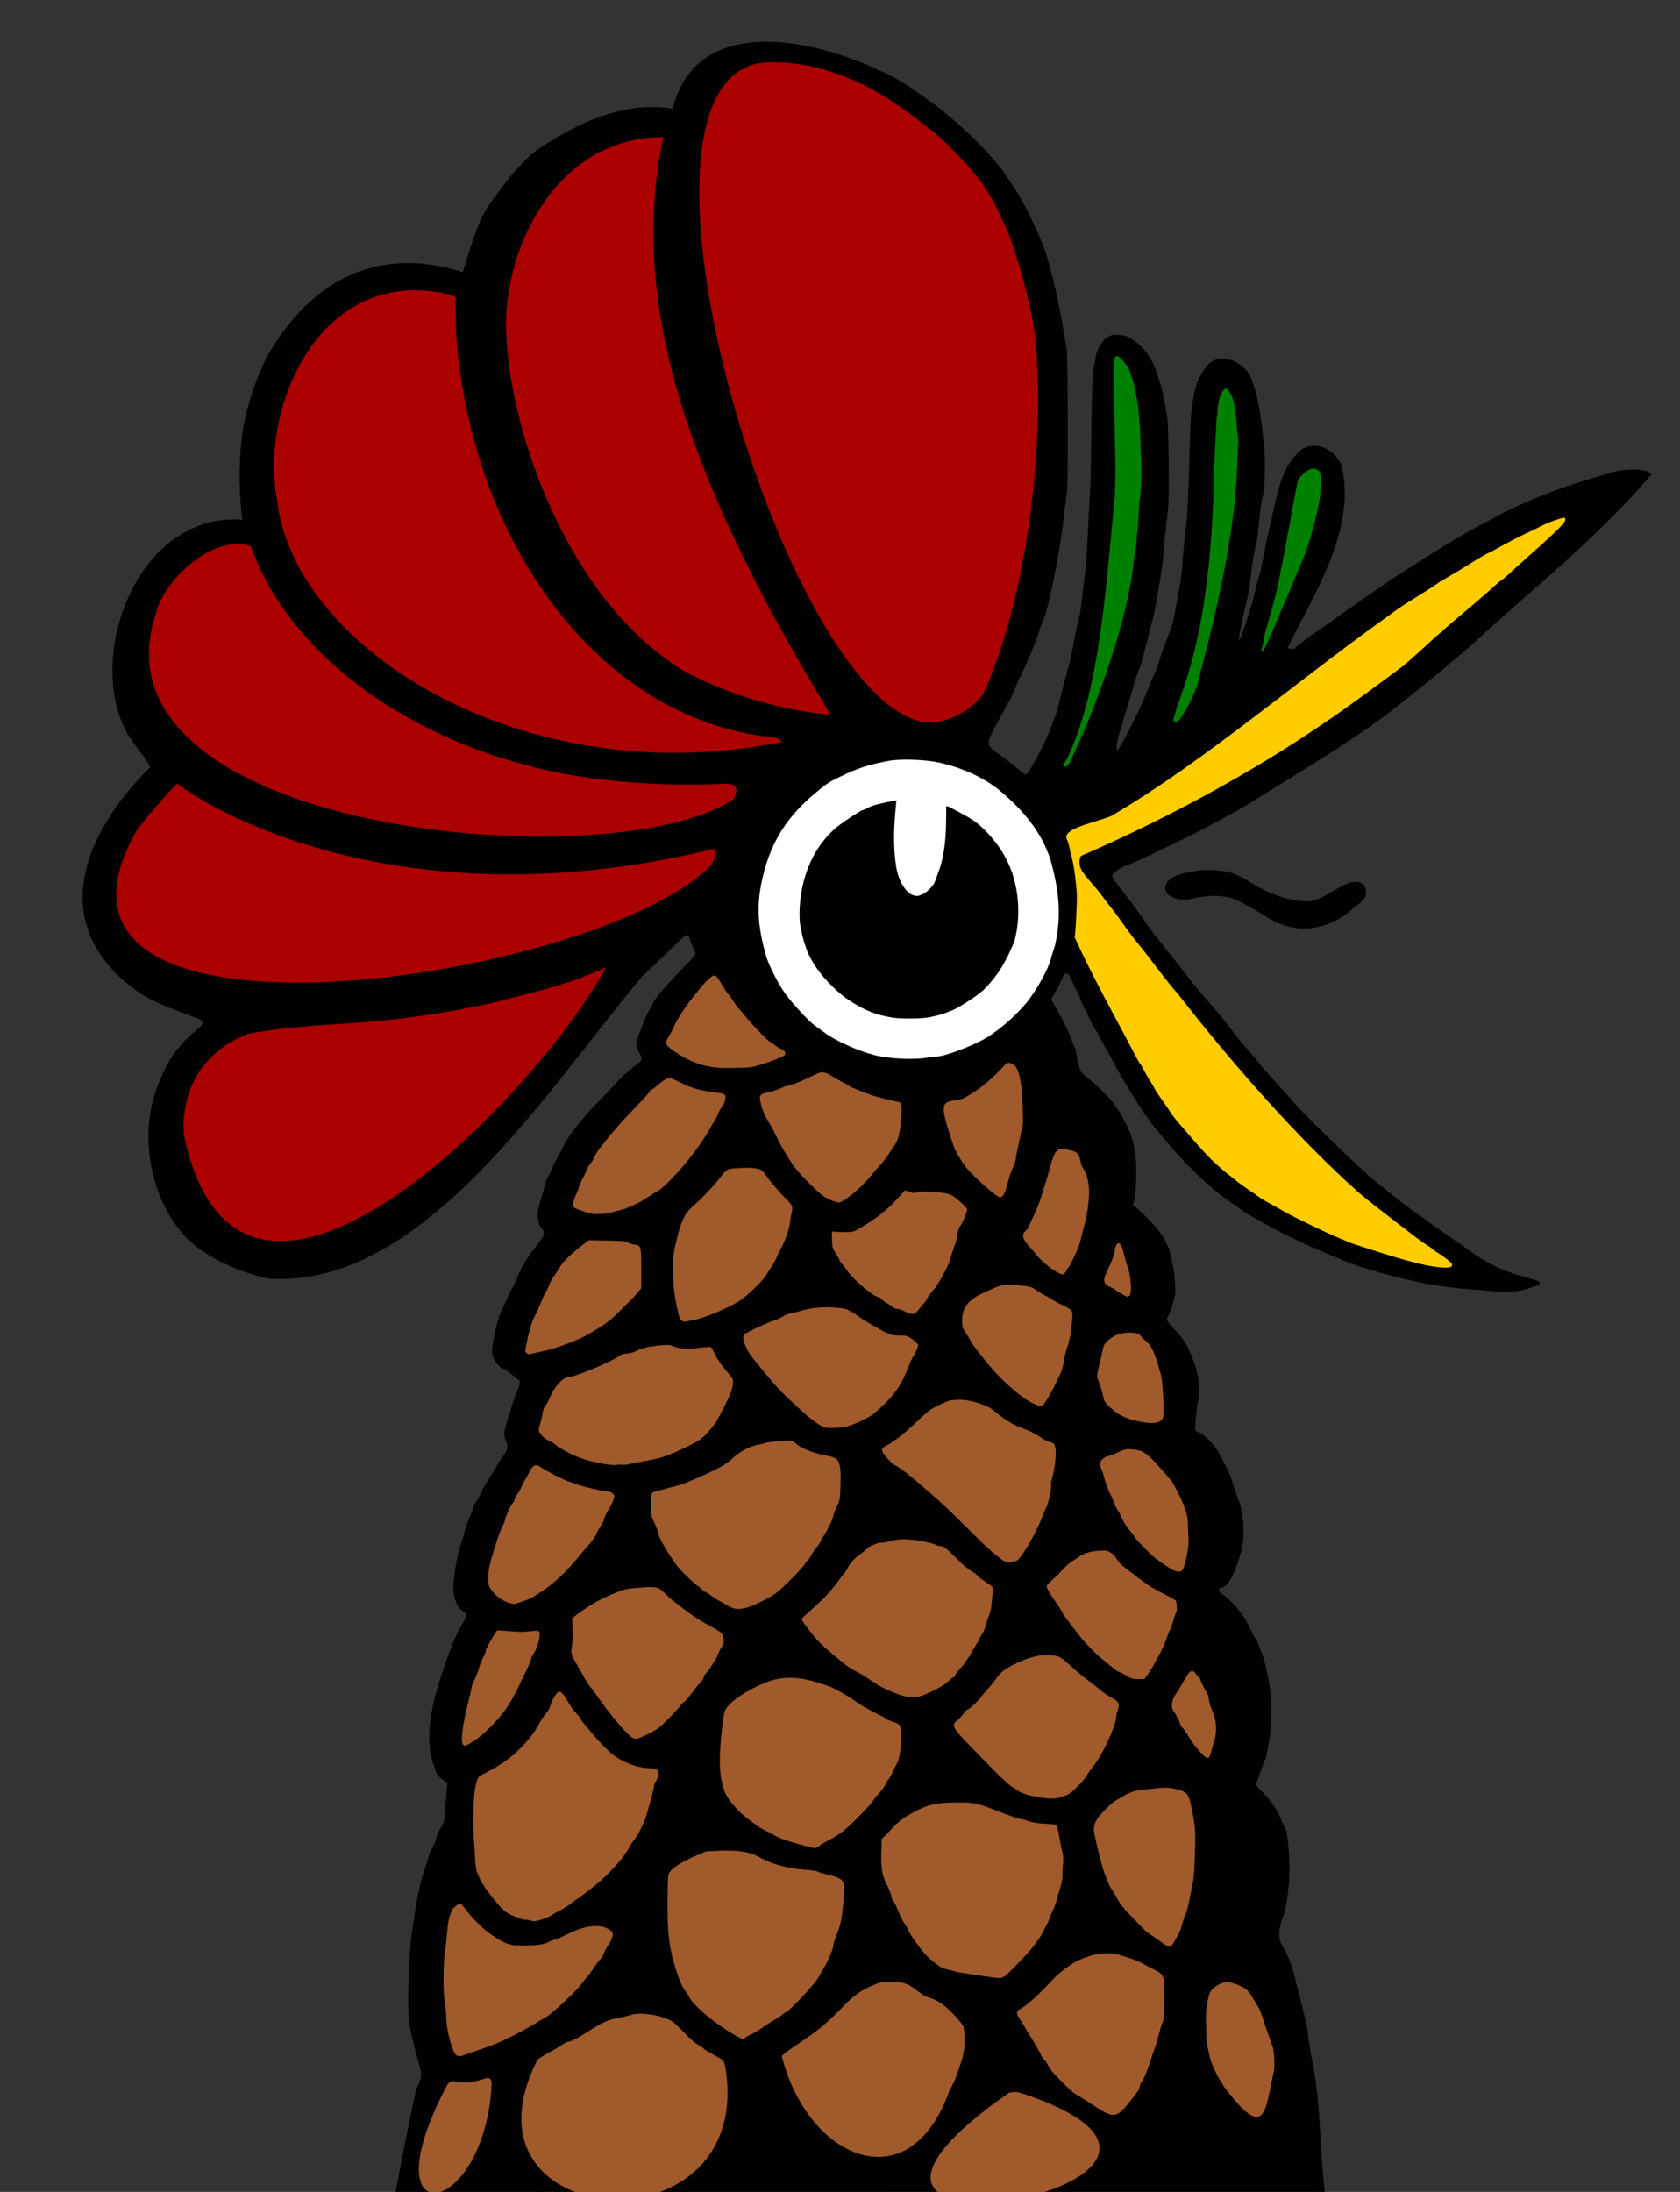 <?xml version="1.0" encoding="UTF-8" standalone="no"?> <svg xmlns:inkscape="http://www.inkscape.org/namespaces/inkscape" xmlns:sodipodi="http://sodipodi.sourceforge.net/DTD/sodipodi-0.dtd" xmlns="http://www.w3.org/2000/svg" xmlns:svg="http://www.w3.org/2000/svg" xmlns:rdf="http://www.w3.org/1999/02/22-rdf-syntax-ns#" xmlns:cc="http://creativecommons.org/ns#" xmlns:dc="http://purl.org/dc/elements/1.1/" width="115mm" height="150mm" id="svg2" version="1.1"><rect width="100%" height="100%" fill="#333333" stroke="none"/><defs id="defs4"></defs><g id="layer1"><g id="g12033" transform="translate(-150.904,-36.62)"><g transform="translate(-35.387,-95.273)" id="g12000"><g id="layer1-5" transform="translate(51.371,69.276)"><g transform="translate(155.866,74.017)" id="g2989"><path id="path2997" style="fill:#a05a2c;fill-opacity:1;fill-rule:nonzero;stroke:#000000;stroke-width:0.035px;stroke-linecap:round;stroke-linejoin:round;stroke-dasharray:1, 2;stroke-dashoffset:0;stroke-opacity:1" d="m 169.052,234.85 -9.496,4.535 -12.154,15.768 2.693,7.689 -18.035,16.689 -7.229,18.035 -0.461,10.383 -14.883,30.225 9.922,5.846 -4.039,19.418 -13.111,30.225 0.461,4.959 0.461,11.268 -9.922,29.34 4.5,7.193 v 20.764 l -7.229,10.842 -2.23,28.418 3.613,17.113 -7.689,27.531 4.725,5.065 c 7.972,0.665 11.247,-3.432 19.212,-2.684 7.189,0.621 11.125,2.202 18.263,3.242 1.431,0.249 2.163,2.167 7.859,0.743 4.703,2.205 10.238,0.745 14.486,0.233 4.921,-0.6 7.725,-3.879 12.662,-4.318 4.472,-0.452 8.951,-0.819 13.412,-1.371 5.963,-0.614 11.934,-0.85 17.928,-0.916 6.734,-0.145 13.478,-0.138 20.168,0.762 5.82,0.687 -8.502,2.704 -2.747,3.821 2.574,0.529 13.42,4.551 16.456,2.567 -0.206,-0.006 10.938,0.127 11.143,0.148 2.263,0.226 6.318,-0.9 8.86,-0.925 4.114,10e-4 4.712,-1.214 8.826,-1.212 4.841,0.002 9.682,0.006 14.523,0.018 5.879,0.016 11.759,0.035 17.637,0.105 6.965,0.094 13.93,0.222 20.889,0.545 3.073,0.17 6.137,0.44 9.203,0.684 l 0.178,-5.619 -9.035,-9.922 4.961,-25.689 c 0,0 -9.46,-31.57 -11.268,-31.57 -1.807,0 -1.418,-18.957 -1.418,-18.957 l -3.543,-25.264 -1.348,-22.996 -7.229,-17.148 4.5,-15.805 -9.92,-18.955 v -24.805 l -7.193,-12.613 -0.922,-17.611 -8.574,-10.807 -6.307,-20.303 -13.535,-23.031 -27.496,9.957 -22.572,-0.922 z"></path><path style="fill:#aa0000;fill-opacity:1;fill-rule:nonzero;stroke:#000000;stroke-width:0.035px;stroke-linecap:round;stroke-linejoin:round;stroke-dasharray:1, 2;stroke-dashoffset:0;stroke-opacity:1" d="m 227.232,178.937 14.421,-21.65 7.228,-28.878 4.075,-32.492 L 250.228,65.693 242.114,41.776 215.043,14.74 187.547,2.551 h -18.957 c 0,0 -7.689,11.268 -7.689,13.535 -1.823,9.111 -9.73,6.299 -16.228,5.386 l -20.303,5.421 -17.575,29.799 -11.728,4.5 -24.839,2.693 -18.921,20.303 -8.114,41.492 -8.575,0.461 -18.957,15.343 0.461,28.417 9,18.496 -18.035,15.803 1.346,25.264 16.264,11.728 16.228,8.114 -14.421,13.075 -3.189,25.264 8.459,16.082 13.226,8.261 28.417,-2.693 32.031,-21.65 22.996,-33.378 22.996,-24.803 22.11,-18.496 12.614,-26.185 26.185,-1.346 z" id="path2999"></path><path style="fill:#ffffff;fill-opacity:1;fill-rule:nonzero;stroke:#000000;stroke-width:0.035px;stroke-linecap:round;stroke-linejoin:round;stroke-dasharray:1, 2;stroke-dashoffset:0;stroke-opacity:1" d="m 194.315,184.783 -20.764,23.031 -1.346,25.689 13.075,20.764 21.189,10.807 21.65,-1.807 16.724,-8.539 9.461,-17.61 1.807,-13.996 -2.728,-14.421 -9.461,-16.228 -21.65,-13.11 z" id="path3001"></path><path style="fill:#ffcc00;fill-opacity:1;fill-rule:nonzero;stroke:#000000;stroke-width:0.035px;stroke-linecap:round;stroke-linejoin:round;stroke-dasharray:1, 2;stroke-dashoffset:0;stroke-opacity:1" d="m 256.996,199.665 47.374,-28.843 21.189,-19.417 33.839,-20.764 27.992,-12.154 6.768,-0.921 -18.496,19.843 -30.224,26.185 -23.917,17.15 -52.335,27.957 -6.768,4.075 35.646,47.799 35.185,34.724 28.878,23.031 -12.189,0.886 -27.071,-7.654 -27.957,-15.343 -22.11,-28.417 -18.035,-33.839 1.346,-14.421 -2.728,-14.917 z" id="path3003"></path><path style="fill:#008000;fill-opacity:1;fill-rule:nonzero;stroke:#000000;stroke-width:0.035px;stroke-linecap:round;stroke-linejoin:round;stroke-dasharray:1, 2;stroke-dashoffset:0;stroke-opacity:1" d="m 255.614,200.728 -4.783,-12.118 5.74,-14.386 4.146,-27.744 3.189,-25.512 1.594,-24.555 0.319,-17.22 3.189,-1.276 4.783,5.102 3.827,18.177 v 31.89 l -8.61,29.339 -6.378,23.315 z" id="path3005"></path><path style="fill:#008000;fill-opacity:1;fill-rule:nonzero;stroke:#000000;stroke-width:0.035px;stroke-linecap:round;stroke-linejoin:round;stroke-dasharray:1, 2;stroke-dashoffset:0;stroke-opacity:1" d="m 282.083,178.405 8.291,-4.181 7.335,-25.193 3.508,-22.642 2.87,-19.134 -3.508,-15.307 -3.189,-7.972 -7.335,6.697 -1.276,22.323 -2.232,28.382 -6.059,30.614 -1.913,5.421 z" id="path3007"></path><path style="fill:#008000;fill-opacity:1;fill-rule:nonzero;stroke:#000000;stroke-width:0.035px;stroke-linecap:round;stroke-linejoin:round;stroke-dasharray:1, 2;stroke-dashoffset:0;stroke-opacity:1" d="m 303.8,159.64 13.043,-16.987 5.102,-17.858 1.594,-12.118 -1.276,-4.783 -5.74,-0.319 -3.189,5.421 -2.87,14.031 -3.827,14.988 -1.594,10.843 z" id="path3009"></path><path id="path3011" style="fill:#010101;fill-opacity:1;fill-rule:nonzero;stroke:none" d="m 176.214,-0.592 c -10.82,0.288 -20.039,4.897 -23.154,17.322 -12.383,-2.16 -24.768,3.77 -34.785,10.447 -4.567,3.329 -9.043,9.182 -12.791,14.562 -3.118,4.723 -4.822,11.384 -6.697,17.221 -17.399,-5.527 -36.867,-2.259 -50.668,21.932 -2.22,4.314 -5.155,11.744 -6.293,19.436 -1.344,9.089 -0.651,18.485 -0.092,22.688 -28.829,-2.054 -42.139,39.936 -27.773,58.225 1.275,1.775 2.926,3.674 3.969,5.775 -10.054,9.84 -21.677,26.515 -16.016,42.271 1.592,4.834 5.636,10.464 11.162,14.598 4.938,3.899 10.268,5.435 16.439,7.902 2.693,0.921 2.695,1.275 0.037,3.543 -3.232,2.708 -6.218,6.033 -8.08,10.311 -3.366,7.051 -4.57,13.536 -3.826,20.871 0.698,7.329 3.494,15.709 9.602,22.217 5.167,5.068 13.188,8.871 21.438,10.594 39.877,2.525 71.946,-48.924 96.52,-78.236 0.921,-0.78 6.875,-6.447 9.107,-8.68 1.311,-1.276 2.232,-2.02 2.516,-1.949 0.283,0.035 0.567,0.531 0.779,1.275 0.177,0.638 0.566,1.593 0.85,2.125 0.319,0.496 0.531,1.17 0.531,1.453 0,0.283 -1.169,1.666 -2.799,3.225 -3.083,3.012 -7.938,8.539 -7.938,9.035 0,0.106 -0.424,0.886 -0.92,1.771 -0.957,1.63 -1.276,2.375 -2.906,6.592 -1.028,2.657 -0.993,3.543 0.07,5.102 0.815,1.205 0.78,1.701 -0.248,2.516 -3.012,2.339 -4.713,3.899 -6.236,5.635 -0.921,1.063 -2.622,2.833 -3.756,3.932 -2.551,2.516 -6.59,7.264 -8.008,9.496 -0.602,0.921 -1.523,2.552 -2.02,3.65 -0.531,1.063 -1.098,2.125 -1.311,2.338 -0.177,0.248 -0.603,1.134 -0.922,1.984 -0.319,0.85 -0.779,1.843 -1.027,2.162 -0.248,0.319 -0.602,1.133 -0.779,1.842 -0.177,0.673 -0.744,2.659 -1.24,4.359 -0.779,2.657 -0.886,3.331 -0.744,4.713 0.106,0.992 0.32,1.771 0.639,2.125 1.382,1.524 1.274,2.232 -0.816,4.783 -2.409,2.87 -4.605,6.626 -5.455,9.213 -0.177,0.531 -0.603,1.383 -0.922,1.879 -0.354,0.496 -0.921,1.665 -1.311,2.586 -0.354,0.921 -0.815,1.914 -1.027,2.232 -1.311,2.055 -3.19,9.779 -2.906,12.082 0.213,1.665 1.453,3.472 2.729,4.004 0.531,0.213 1.381,0.78 1.912,1.205 0.567,0.461 1.348,1.134 1.809,1.453 0.957,0.744 0.956,0.709 -0.391,4.252 -1.063,2.693 -2.764,8.255 -2.977,9.637 -0.071,0.531 0.107,1.347 0.461,2.162 0.638,1.524 0.533,2.197 -0.637,3.756 -0.425,0.602 -1.099,1.594 -1.488,2.268 -0.886,1.594 -2.232,3.792 -3.26,5.387 -0.461,0.709 -0.923,1.593 -1.029,1.947 -0.106,0.354 -0.566,1.24 -1.062,1.984 -0.461,0.709 -0.921,1.667 -1.027,2.092 -0.106,0.425 -0.567,1.666 -1.027,2.729 -0.496,1.098 -0.956,2.408 -1.063,2.904 -0.106,0.496 -0.604,2.162 -1.064,3.65 -1.028,3.224 -1.983,8.645 -1.947,11.338 0,2.587 0.991,5.032 2.408,5.953 0.531,0.354 0.992,0.814 0.992,1.062 -0.035,0.213 -0.424,1.134 -0.92,1.984 -2.02,3.543 -2.906,5.634 -5.387,12.969 -3.437,10.205 -4.216,17.716 -2.338,23.35 0.957,3.012 1.239,3.474 2.656,4.359 l 1.064,0.674 -0.178,1.629 c -0.106,0.886 -0.284,3.118 -0.391,4.996 -0.177,3.402 -0.282,3.791 -1.451,5.527 -0.354,0.496 -0.745,1.559 -0.922,2.303 -0.177,0.744 -0.568,1.808 -0.922,2.34 -0.354,0.531 -0.922,1.878 -1.205,3.012 -0.319,1.134 -0.673,2.232 -0.779,2.48 -0.531,0.957 -2.091,7.653 -2.48,10.594 -0.213,1.701 -0.602,4.075 -0.779,5.244 -0.815,4.394 -1.31,18.39 -0.885,23.174 0.213,2.268 1.063,5.988 2.729,11.834 0.673,2.409 0.637,3.189 -0.426,5.244 -0.248,0.496 -0.532,1.382 -0.639,1.949 -1.992,9.243 -3.757,18.272 -5.41,27.193 9.955,1.038 20.251,1.176 30.247,1.719 8.375,0.402 15.911,0.28 25.123,0.314 10.373,-0.529 20.417,-0.278 30.798,-0.61 11.027,-0.217 22.055,-0.495 33.084,-0.248 12.525,0.162 25.05,0.402 37.57,0.789 16.316,0.464 32.637,0.687 48.945,1.385 13.253,0.612 22.472,-0.934 35.703,0.05 -2.443,-14.233 -1.18,-26.409 -4.504,-41.47 -0.248,-1.807 -0.532,-4.003 -0.639,-4.854 -0.106,-0.85 -0.46,-2.623 -0.779,-3.934 -0.319,-1.311 -0.674,-2.905 -0.852,-3.543 -0.142,-0.638 -0.424,-1.7 -0.637,-2.373 -0.213,-0.638 -0.638,-2.447 -0.992,-4.041 -0.673,-3.012 -2.019,-6.519 -3.33,-8.539 -1.098,-1.736 -1.099,-4.003 0.035,-7.086 1.098,-2.941 1.771,-7.902 1.807,-12.969 0,-4.004 -0.566,-9.673 -1.062,-10.24 -0.142,-0.177 -0.639,-1.239 -1.1,-2.373 -1.098,-2.657 -2.763,-5.068 -4.854,-7.088 -1.24,-1.169 -1.665,-1.771 -1.559,-2.09 0.425,-1.417 2.126,-6.023 2.303,-6.271 0.106,-0.142 0.319,-0.993 0.496,-1.914 0.142,-0.886 0.425,-2.374 0.566,-3.26 0.461,-2.516 0.709,-8.468 0.461,-10.842 -0.354,-3.472 -1.489,-9.177 -2.162,-10.807 -0.319,-0.815 -0.814,-2.127 -1.062,-2.871 -0.248,-0.744 -0.567,-1.453 -0.709,-1.523 -0.177,-0.106 -0.672,-1.027 -1.168,-2.055 -0.496,-1.028 -1.241,-2.445 -1.666,-3.189 -1.134,-1.913 -4.147,-5.28 -5.6,-6.166 -1.346,-0.815 -1.559,-1.523 -0.566,-1.807 1.063,-0.283 1.736,-0.992 2.729,-2.764 0.567,-1.028 1.205,-2.515 1.418,-3.295 0.213,-0.78 0.602,-1.948 0.814,-2.551 1.24,-3.402 1.099,-10.029 -0.354,-13.855 -0.425,-1.134 -1.171,-3.225 -1.596,-4.678 -0.815,-2.48 -1.239,-3.437 -3.648,-7.795 -1.205,-2.197 -3.224,-4.286 -4.996,-5.172 l -1.1,-0.568 0.107,-2.303 c 0.071,-1.24 0.318,-3.402 0.566,-4.748 0.673,-3.579 0.425,-6.519 -0.744,-10.027 -1.594,-4.606 -2.623,-6.377 -5.67,-9.566 -1.665,-1.736 -1.841,-2.233 -1.133,-3.189 0.248,-0.354 0.743,-1.772 1.168,-3.154 0.709,-2.445 0.709,-2.62 0.461,-5.703 -0.106,-1.772 -0.354,-3.544 -0.496,-3.898 -0.142,-0.39 -0.39,-1.558 -0.531,-2.586 -0.177,-1.028 -0.496,-2.161 -0.779,-2.516 -0.248,-0.39 -0.53,-0.923 -0.637,-1.277 -0.461,-1.453 -3.97,-5.598 -7.088,-8.291 l -1.311,-1.168 0.354,-1.24 c 0.496,-1.843 0.675,-8.47 0.32,-11.553 -0.319,-2.728 -1.205,-5.739 -2.232,-7.688 -0.354,-0.638 -0.886,-1.665 -1.205,-2.303 -0.283,-0.602 -0.816,-1.419 -1.135,-1.809 -0.354,-0.425 -0.815,-1.098 -1.027,-1.523 -0.496,-0.957 -4.995,-5.351 -7.086,-6.945 -0.957,-0.709 -1.56,-1.381 -1.666,-1.807 -0.071,-0.39 -0.247,-0.921 -0.389,-1.24 -0.106,-0.283 -0.354,-1.382 -0.496,-2.48 -0.142,-1.063 -0.426,-2.197 -0.639,-2.516 -0.213,-0.319 -0.601,-1.275 -0.885,-2.09 -0.567,-1.594 -2.729,-6.023 -3.863,-7.83 -1.169,-1.878 -1.276,-2.198 -0.922,-2.588 0.142,-0.213 0.568,-0.886 0.887,-1.523 0.319,-0.638 0.745,-1.383 0.887,-1.666 0.177,-0.283 0.566,-1.098 0.85,-1.807 0.425,-1.028 0.637,-1.239 1.133,-1.168 0.425,0.071 0.745,0.53 1.383,1.912 0.425,1.028 0.957,2.161 1.205,2.516 0.248,0.354 0.637,1.277 0.885,2.092 0.283,0.78 0.745,1.877 1.1,2.408 0.354,0.567 0.849,1.596 1.133,2.34 0.319,0.744 0.779,1.665 1.027,2.055 0.248,0.354 0.993,1.594 1.596,2.764 0.602,1.134 1.664,3.082 2.373,4.322 0.709,1.24 1.701,3.047 2.197,4.074 0.531,0.992 1.346,2.445 1.807,3.189 0.461,0.744 1.171,1.914 1.596,2.623 2.197,3.65 5.527,8.538 6.59,9.672 0.283,0.319 1.239,1.417 2.09,2.48 3.189,3.862 5.351,6.202 8.115,8.895 2.509,2.41 5.49,5.106 8.574,7.299 0.496,0.319 1.488,1.027 2.232,1.559 0.744,0.531 1.772,1.205 2.232,1.523 0.461,0.283 1.028,0.64 1.24,0.781 0.248,0.142 0.992,0.602 1.736,0.992 0.709,0.425 2.127,1.205 3.154,1.771 1.843,1.063 5.917,3.083 9.035,4.5 0.921,0.425 1.912,0.85 2.16,0.992 0.213,0.142 1.418,0.637 2.623,1.133 1.169,0.496 3.437,1.452 4.996,2.09 1.524,0.673 3.968,1.559 5.35,1.984 4.429,1.346 9.248,2.695 11.055,3.049 0.957,0.213 2.8,0.601 4.111,0.92 3.118,0.709 8.929,1.454 14.279,1.844 4.542,0.275 9.217,1.21 13.783,-0.426 2.693,-0.815 2.976,-0.991 2.586,-1.594 -0.283,-0.461 -2.976,-1.01 -4.039,-1.383 -4.21,-1.109 -8.997,-3.032 -12.861,-5.953 -0.638,-0.425 -2.056,-1.416 -3.119,-2.16 -1.098,-0.744 -3.116,-2.127 -4.463,-3.084 -1.382,-0.921 -3.048,-2.09 -3.686,-2.586 -0.638,-0.531 -1.666,-1.241 -2.232,-1.631 -2.268,-1.559 -5.811,-4.251 -8.469,-6.412 -1.559,-1.276 -3.083,-2.515 -3.473,-2.799 -3.543,-2.799 -17.645,-16.407 -20.834,-20.092 -0.85,-0.992 -3.155,-3.542 -5.068,-5.633 -1.949,-2.091 -3.684,-4.111 -3.932,-4.465 -0.425,-0.673 -1.454,-1.913 -4.076,-4.818 -0.85,-0.957 -1.912,-2.233 -2.373,-2.871 -1.701,-2.445 -5.457,-6.981 -8.15,-9.957 -3.342,-3.756 -6.366,-8.154 -9.814,-12.225 -0.354,-0.531 -1.169,-1.593 -1.842,-2.408 -0.709,-0.78 -1.879,-2.339 -2.658,-3.473 -3.756,-5.386 -4.464,-6.308 -8.291,-11.162 -0.638,-0.78 -1.135,-1.665 -1.135,-2.02 0.681,-1.125 2.265,-1.982 3.615,-2.586 1.028,-0.283 3.79,-1.488 8.857,-3.969 2.445,-1.205 5.457,-2.658 6.662,-3.225 4.713,-2.268 14.882,-7.796 16.938,-9.213 9.408,-5.909 20.74,-12.606 30.648,-19.523 7.793,-5.571 17.465,-13.515 26.398,-21.189 14.89,-13.942 30.819,-25.953 46.381,-43.938 0,-0.177 -0.425,-0.531 -0.992,-0.814 -1.382,-0.709 -5.703,-0.709 -8.432,0 -10.468,2.874 -22.427,6.834 -32.848,12.828 -8.611,4.316 -15.742,9.253 -24.447,14.703 -5.15,3.541 -11.656,7.902 -17.576,12.332 -1.524,0.815 -7.582,5.279 -7.865,5.775 -0.248,0.354 -1.906,0.247 -1.906,-0.143 6.443,-13.142 18.188,-30.961 13.811,-47.445 -1.874,-3.497 -5.477,-5.863 -9.602,-4.18 -5.81,4.057 -6.734,11.324 -8.326,18.035 -0.177,0.85 -0.638,2.799 -0.992,4.322 -0.821,3.254 -1.246,6.981 -2.162,10.453 -0.283,0.638 -0.991,3.189 -1.594,6.059 -0.177,0.815 -3.201,10.791 -3.662,10.791 -0.567,0 1.96,-10.224 2.35,-12.031 0.213,-0.957 0.497,-3.046 0.674,-4.641 0.283,-2.87 0.744,-5.635 1.453,-8.646 0.177,-0.886 0.425,-2.516 0.496,-3.686 0.248,-3.083 0.672,-6.342 1.098,-8.113 0.638,-2.728 0.744,-9.213 0.283,-13.643 -1.028,-9.213 -1.451,-11.586 -2.727,-15.342 -0.78,-2.268 -1.135,-2.977 -2.092,-3.969 -2.906,-3.012 -7.334,-3.579 -9.566,-1.205 -2.281,2.589 -3.331,5.278 -3.898,8.965 -0.531,2.728 -0.743,5.812 -0.92,12.863 -0.248,11.161 -0.567,17.928 -0.992,20.691 -0.213,1.453 -0.532,4.537 -0.709,6.84 -0.283,4.358 -0.497,6.236 -1.135,9.566 -0.213,1.063 -0.638,3.365 -0.957,5.102 -0.283,1.736 -0.744,3.686 -1.027,4.324 -1.24,3.012 -2.728,7.087 -3.082,8.504 -0.213,0.85 -0.673,2.125 -1.027,2.869 -0.39,0.709 -1.063,2.303 -1.523,3.543 -2.026,5.061 -5.247,11.841 -8.186,16.689 -0.903,-1.807 1.161,-6.139 1.771,-8.965 0.806,-2.237 1.25,-4.179 1.914,-6.307 0.071,-0.142 0.355,-1.169 0.674,-2.303 0.319,-1.134 0.814,-2.694 1.168,-3.402 0.319,-0.744 0.851,-2.375 1.17,-3.686 0.319,-1.276 0.992,-3.932 1.488,-5.881 0.496,-1.949 1.026,-3.969 1.168,-4.465 0.213,-0.85 1.063,-5.634 1.949,-11.02 0.213,-1.205 0.497,-4.005 0.674,-6.166 0.142,-2.161 0.531,-5.776 0.814,-8.008 0.461,-3.685 0.532,-5.173 0.426,-14.562 -0.106,-8.468 -0.212,-10.913 -0.566,-12.826 -0.248,-1.276 -0.604,-3.19 -0.816,-4.182 -0.177,-1.028 -0.566,-2.552 -0.85,-3.402 -0.319,-0.886 -0.744,-2.232 -0.992,-3.012 -0.709,-2.339 -2.551,-5.244 -4.252,-6.732 -2.409,-2.091 -3.861,-2.727 -6.342,-2.727 -3.039,0.114 -5.032,3.841 -5.244,7.016 -0.602,2.055 -0.815,6.518 -0.957,19.203 -0.071,7.405 -0.249,14.564 -0.391,15.84 -0.106,1.311 -0.354,5.457 -0.496,9.213 -0.177,3.756 -0.459,8.219 -0.672,9.955 -0.213,1.736 -0.603,5.139 -0.887,7.549 -0.283,2.409 -0.744,5.138 -1.062,6.023 -0.283,0.921 -0.779,3.189 -1.062,5.031 -0.319,1.878 -0.887,4.606 -1.312,6.059 -0.815,2.764 -1.771,6.449 -2.586,9.957 -0.248,1.169 -0.674,2.481 -0.887,2.906 -0.213,0.425 -0.602,1.416 -0.85,2.195 -1.169,3.72 -5.988,12.863 -6.768,12.863 -0.142,0 -1.099,-0.708 -2.127,-1.559 -2.693,-2.268 -3.259,-2.693 -5.102,-3.934 -2.976,-2.02 -3.011,-2.658 -0.637,-6.945 0.815,-1.524 1.806,-3.331 2.16,-4.004 0.354,-0.709 1.028,-1.914 1.488,-2.693 0.461,-0.815 1.134,-2.233 1.488,-3.189 0.354,-0.957 0.78,-1.947 0.922,-2.23 2.02,-3.933 4.995,-11.056 5.42,-12.934 0.106,-0.496 0.497,-1.524 0.852,-2.232 1.382,-2.657 4.713,-19.524 5.457,-27.426 0.071,-0.921 0.354,-2.87 0.566,-4.322 0.354,-2.197 0.424,-5.386 0.389,-19.949 0,-11.303 -0.106,-17.929 -0.318,-18.992 -1.351,-7.91 -2.801,-16.488 -5.35,-24.52 -1.311,-4.004 -5.386,-12.615 -7.441,-15.697 -1.157,-1.984 -2.84,-4.147 -4.217,-6.271 -0.425,-0.461 -1.275,-1.416 -1.842,-2.16 -3.083,-3.685 -6.484,-7.017 -12.473,-12.049 -3.047,-2.587 -10.842,-8.007 -12.756,-8.893 -0.975,-0.485 -2.097,-1.249 -3.26,-1.666 -0.709,-0.283 -2.409,-1.063 -3.791,-1.701 -7.119,-3.064 -15.24,-5.459 -22.91,-6.059 -1.598,-0.125 -3.177,-0.172 -4.723,-0.131 z m 5.459,5.35 c 6.789,0.38 13.837,2.515 20.225,5.518 5.588,2.655 11.073,6.482 16.121,10.453 0.78,0.638 1.737,1.381 2.092,1.629 2.516,1.772 10.417,9.921 12.33,12.756 0.929,1.036 1.639,2.343 2.445,3.58 1.864,2.854 3.424,6.795 5.031,10.098 2.797,7.462 5.541,17.286 6.945,26.539 2.608,27.5 -1.675,65.988 -13.111,92.127 -1.763,3.592 -8.405,7.854 -13.605,8.043 -35.971,0.231 -85.421,-161.687 -45.143,-170.504 2.172,-0.297 4.407,-0.365 6.67,-0.238 z M 150.648,24.08 c -8.829,41.897 5.079,86.684 43.312,149.365 -12.27,-0.966 -26.253,-5.074 -37.807,-11.197 C 123.273,142.382 108.701,92.685 110.056,69.377 111.493,48.072 125.363,24.05 150.648,24.08 Z M 84.499,63.738 c 3.648,-0.209 7.563,0.181 11.736,1.281 l 0.709,0.602 0.07,8.504 C 100.214,126.431 132.731,175.033 179.786,179.397 c 1.028,0.425 1.488,0.816 1.488,1.135 C 114.608,193.925 55.208,156.485 50.74,118.028 46.552,96.028 58.963,65.204 84.499,63.738 Z m 183.672,16.996 c 0.385,0.115 0.907,0.566 1.58,1.363 0.586,0.681 1.313,1.513 1.596,2.588 1.757,4.436 2.285,9.72 2.656,14.668 0.112,5.705 0.792,12.788 -0.141,19.027 -0.312,2.645 -0.213,5.828 -0.674,8.682 -0.071,1.665 -0.247,3.507 -0.389,4.074 -0.177,0.567 -0.462,2.587 -0.639,4.465 -1.797,14.328 -9.303,35.729 -16.441,50.457 -0.283,0.496 -0.673,0.814 -0.992,0.814 -0.709,0 -0.673,-0.389 0.248,-1.807 8.662,-17.28 10.39,-46.476 12.473,-67.818 0.106,-2.02 0.178,-4.04 0.178,-4.465 -0.035,-0.425 -0.035,-1.381 0,-2.09 0.035,-1.63 0.035,-1.666 -0.213,-11.941 -0.248,-10.736 -0.248,-16.442 0,-17.363 0.124,-0.549 0.372,-0.769 0.758,-0.654 z m 28.297,8.379 c 2.747,2.605 2.255,9.528 2.977,13.252 -0.106,1.24 -0.212,4.359 -0.283,6.875 -0.735,18.648 -5.683,38.796 -10.383,56.656 -1.24,3.331 -2.94,6.698 -4.357,8.576 -0.709,0.957 -1.523,1.133 -1.771,0.389 -0.071,-0.248 0.956,-3.578 2.373,-7.547 6.207,-17.782 7.604,-37.296 8.186,-56.09 v -2.092 c 0.035,-0.461 0.141,-3.295 0.283,-6.307 0.142,-3.047 0.32,-5.916 0.391,-6.412 0.106,-0.531 0.212,-1.701 0.283,-2.693 0.177,-2.48 1.417,-4.926 2.303,-4.607 z m 21.857,20.752 c 0.509,-0.146 0.961,-0.076 1.457,0.189 1.028,0.531 1.205,1.453 0.957,4.926 -0.142,2.587 -0.495,4.464 -1.664,9.07 -1.311,5.173 -1.773,6.484 -4.324,12.508 -3.791,8.929 -8.118,19.48 -8.969,20.508 -0.886,1.028 0.443,-3.219 0.443,-4.141 0,-0.39 1.829,-6.34 2.254,-8.076 0.461,-1.772 0.921,-3.685 1.062,-4.252 0.106,-0.602 0.461,-2.231 0.744,-3.684 0.319,-1.453 1.383,-7.158 2.41,-12.721 0.992,-5.563 1.948,-10.525 2.09,-11.057 0.177,-0.709 0.673,-1.31 1.736,-2.16 0.726,-0.602 1.293,-0.965 1.803,-1.111 z m 65.486,12.662 c 0.921,0.567 -0.533,2.161 -9.107,9.779 -2.303,2.055 -4.747,4.253 -5.385,4.855 -0.638,0.602 -1.383,1.239 -1.666,1.381 -0.248,0.142 -1.204,0.921 -2.09,1.736 -0.886,0.85 -3.225,2.87 -5.174,4.535 -3.228,2.723 -6.853,5.788 -10.205,8.752 -1.807,1.736 -7.901,7.193 -8.326,7.441 -7.779,5.773 -14.921,11.155 -23.918,17.078 -16.902,11.275 -37.941,22.701 -59.209,31.891 -0.461,0.602 -0.566,2.125 -0.141,3.082 0.39,0.957 1.098,1.914 3.543,4.713 0.85,0.957 2.019,2.445 2.621,3.295 0.602,0.85 1.595,2.09 2.162,2.799 0.567,0.709 1.453,1.879 1.949,2.623 1.205,1.772 3.295,4.57 4.322,5.811 3.463,4.136 6.983,9.287 10.771,13.57 12.228,15.639 27.674,33.692 43.654,48.508 0.921,0.815 2.055,1.807 2.48,2.268 4.251,3.601 8.613,6.82 13.57,10.666 1.878,1.488 4.394,3.295 5.244,3.756 0.283,0.177 0.744,0.531 1.062,0.814 0.319,0.283 1.027,0.781 1.523,1.064 1.24,0.744 2.941,2.126 3.189,2.551 0.142,0.213 0.035,0.531 -0.213,0.779 -3.947,1.212 -18.33,-3.701 -24.625,-5.74 -0.425,-0.106 -1.135,-0.354 -1.561,-0.531 -0.425,-0.213 -1.559,-0.673 -2.516,-1.062 -1.701,-0.709 -4.606,-2.02 -8.008,-3.686 -2.441,-1.169 -5.166,-2.514 -7.652,-3.969 -2.031,-1.184 -4.401,-2.291 -6.344,-3.826 -0.354,-0.248 -1.31,-0.886 -2.09,-1.418 -0.815,-0.531 -2.055,-1.453 -2.764,-2.02 -0.744,-0.602 -1.736,-1.417 -2.232,-1.771 -0.78,-0.602 -2.906,-2.481 -4.217,-3.721 -1.028,-1.028 -3.011,-3.153 -4.818,-5.279 -1.134,-1.311 -2.693,-3.118 -3.508,-4.039 -0.78,-0.886 -1.807,-2.233 -2.268,-2.941 -0.425,-0.709 -1.488,-2.231 -2.303,-3.365 -0.85,-1.169 -1.667,-2.446 -1.844,-2.836 -0.177,-0.39 -0.566,-1.063 -0.885,-1.523 -0.283,-0.425 -0.887,-1.418 -1.312,-2.197 -0.921,-1.736 -1.204,-2.231 -1.559,-2.691 -0.177,-0.177 -0.815,-1.348 -1.453,-2.588 -5.287,-10.114 -10.416,-19.058 -15.412,-30.012 0.213,-0.957 0.637,-9.282 0.566,-10.877 -0.177,-3.437 -0.744,-7.618 -1.24,-9.461 -0.213,-0.78 -0.532,-2.092 -0.674,-2.871 -0.177,-0.78 -0.459,-1.735 -0.672,-2.16 -1.623,-3.212 10.255,-4.789 12.473,-6.627 23.235,-13.773 47.116,-34.378 70.936,-51.342 4.191,-3.244 8.393,-5.296 13.182,-8.717 1.738,-0.929 3.06,-1.852 4.678,-2.729 2.636,-1.546 4.893,-3.148 7.652,-4.605 0.319,-0.071 1.737,-0.816 3.154,-1.631 2.126,-1.205 6.094,-3.225 8.752,-4.43 0.319,-0.142 1.275,-0.638 2.055,-1.027 1.665,-0.886 5.564,-2.232 5.848,-2.055 z m -343.797,6.799 c 1.337,-0.049 2.668,0.111 3.967,0.521 8.211,24.188 35.213,48.113 74.773,57.562 13.951,3.332 31.811,4.733 47.709,3.893 2.592,-0.039 4.139,0.693 2.303,4.074 -31.733,20.949 -168.317,8.698 -149.385,-48.082 1.572,-7.012 11.272,-17.624 20.633,-17.969 z m 175.082,55.771 c 2.454,0.075 4.996,0.323 6.785,0.713 6.024,1.311 11.587,3.828 15.662,7.123 3.766,3.108 7.473,6.858 10.062,11.125 1.098,1.559 2.833,5.35 3.4,7.512 1.943,7.224 2.78,13.669 0.992,21.578 -0.354,1.028 -0.85,2.587 -1.062,3.473 -0.673,2.622 -3.827,8.327 -6.236,11.232 -2.693,3.295 -6.627,6.768 -10.17,9 -3.366,2.091 -11.055,5.031 -13.252,5.031 -0.496,0 -1.452,0.106 -2.16,0.248 -3.402,0.638 -10.028,0.356 -13.961,-0.672 -4.323,-1.134 -9.957,-3.685 -12.721,-5.74 -0.85,-0.638 -1.984,-1.452 -2.48,-1.807 -1.665,-1.098 -6.519,-6.45 -8.148,-8.895 -1.843,-2.764 -3.935,-7.05 -4.537,-9.105 -2.374,-8.327 -2.55,-13.927 -0.672,-21.332 2.161,-8.539 6.165,-14.811 13.287,-20.764 2.941,-2.48 3.684,-2.976 6.59,-4.357 4.535,-2.197 7.017,-3.011 12.367,-4.039 1.435,-0.301 3.8,-0.4 6.254,-0.324 z m -190.051,6.193 c 5.473,4.761 55.341,36.6 136.813,17.303 1.205,-0.425 1.771,-0.496 2.09,-0.318 0.55,1.159 -0.004,2.481 -0.744,3.861 -28.042,30.007 -184.406,53.88 -148.854,-8.605 0.957,-1.559 9.136,-11.354 10.695,-12.24 z m 185.922,4.299 -2.303,0.461 c -2.976,0.602 -4.11,0.956 -5.244,1.594 -0.496,0.283 -1.063,0.496 -1.24,0.496 -0.283,0 -3.827,2.269 -5.918,3.828 -7.516,5.718 -10.787,15.633 -10.311,24.838 0.319,2.906 1.347,6.662 2.48,8.965 1.965,3.996 5.224,7.61 8.857,10.523 2.611,1.915 5.5,3.625 8.965,4.713 0.921,0.248 2.552,0.602 3.615,0.779 2.232,0.39 8.361,0.318 10.098,-0.178 1.802,-0.412 3.244,-0.728 4.926,-1.523 0.992,-0.035 7.298,-4.04 8.893,-5.705 3.513,-3.595 5.647,-7.234 7.689,-12.295 1.775,-6.208 1.401,-14.958 -2.268,-21.613 -1.736,-3.508 -5.527,-7.867 -8.574,-9.852 -1.669,-1.088 -3.937,-2.212 -6.096,-3.365 l -0.672,-0.143 -0.035,3.615 c -0.035,5.74 -0.709,10.31 -2.162,13.924 -0.319,0.815 -0.638,1.701 -0.744,1.984 -0.319,1.028 -2.02,2.73 -3.26,3.297 -1.028,0.425 -1.382,0.496 -2.232,0.248 -1.949,-0.531 -3.898,-3.649 -4.5,-7.264 -0.709,-4.394 -0.745,-9.178 -0.143,-15.449 z m 82.143,18.09 c -1.763,-0.089 -3.552,-0.037 -4.686,0.193 -0.886,0.177 -2.126,0.427 -2.764,0.533 -7.278,1.401 -6.668,7.245 0.779,6.873 4.981,-1.311 10.365,-1.637 14.811,1.275 1.319,0.693 2.8,1.551 4.182,2.375 6.696,4.764 14.456,5.385 22.004,0.035 0.78,-0.709 2.091,-1.772 2.941,-2.41 1.843,-1.453 2.232,-2.197 2.055,-3.686 -0.142,-0.921 -0.355,-1.239 -1.205,-1.877 -3.818,-1.793 -9.23,4.678 -13.783,4.748 -5.252,-0.047 -10.243,-2.09 -14.74,-4.818 -0.78,-0.673 -3.507,-2.056 -5.066,-2.588 -1.028,-0.337 -2.765,-0.566 -4.527,-0.654 z m -157.225,25.039 c -18.131,33.638 -94.83,112.447 -109.248,43.424 -0.828,-12.987 6.041,-22.088 16.625,-26.174 13.306,-2.368 22.416,-2.154 35.566,-3.48 8.662,-0.874 21.225,-2.834 30.289,-5.162 8.756,-2.216 18.37,-4.512 26.768,-8.607 z m 27.85,2.191 c 0.602,0 0.85,0.248 2.055,2.303 0.638,1.063 1.348,2.16 1.596,2.408 0.283,0.248 0.922,1.169 1.453,1.984 0.567,0.85 1.133,1.667 1.311,1.809 0.177,0.142 1.135,1.275 2.162,2.516 1.878,2.268 5.527,6.023 5.846,6.023 0.106,0 0.708,0.388 1.311,0.92 0.602,0.496 1.382,0.994 1.736,1.064 0.78,0.213 1.276,1.027 0.887,1.523 -0.248,0.319 -2.233,1.17 -4.465,1.949 -2.622,0.921 -4.501,1.346 -5.918,1.346 -0.85,0 -2.693,0.035 -4.039,0.07 -5.528,0.177 -10.099,-1.312 -14.67,-4.678 -1.913,-1.382 -1.985,-1.771 -0.709,-3.861 0.496,-0.85 0.993,-1.771 1.1,-2.09 0.319,-1.098 3.083,-5.423 4.678,-7.336 0.461,-0.531 1.275,-1.559 1.842,-2.303 1.417,-1.807 3.33,-3.648 3.826,-3.648 z m 76.137,22.588 c 0.363,-0.062 0.753,0.106 1.355,0.479 0.957,0.602 1.382,1.63 1.949,4.713 0.213,1.311 0.531,6.554 0.566,9.955 0,0.531 -0.355,2.305 -1.205,6.025 -0.354,1.63 -0.672,3.294 -0.672,3.648 0,0.39 -0.354,1.454 -0.779,2.34 -0.425,0.921 -1.029,2.728 -1.348,4.004 -0.283,1.276 -0.779,2.622 -1.062,3.012 -0.283,0.354 -0.672,0.637 -0.85,0.637 -0.815,0 -6.272,-4.747 -8.717,-7.617 -0.744,-0.886 -1.95,-2.801 -2.906,-4.572 -0.142,-0.283 -0.674,-1.806 -1.205,-3.4 -2.551,-7.866 -2.443,-9.107 0.816,-9.461 1.949,-0.213 2.479,-0.426 5.172,-2.162 2.657,-1.736 5.067,-3.827 7.689,-6.697 0.496,-0.549 0.832,-0.84 1.195,-0.902 z m -48.654,2.516 c 0.509,-0.142 0.811,-0.089 1.289,0.053 0.567,0.142 1.418,0.568 1.914,0.922 0.496,0.354 1.558,0.956 2.338,1.346 0.815,0.39 1.631,0.85 1.879,1.062 0.425,0.354 2.976,1.417 5.988,2.48 1.205,0.425 4.358,1.205 6.768,1.701 0.921,0.177 1.027,0.815 0.85,4.039 -0.248,3.508 -0.743,5.634 -1.629,7.016 -0.39,0.531 -1.135,1.665 -1.666,2.516 -0.567,0.85 -1.488,2.056 -2.09,2.693 -0.567,0.638 -1.631,1.843 -2.375,2.729 -2.091,2.587 -4.748,4.997 -7.264,6.592 -0.39,0.283 -0.92,0.459 -1.168,0.459 -0.921,-0.035 -3.367,-1.132 -4.395,-1.947 -2.268,-1.878 -6.555,-6.344 -7.547,-7.867 -1.736,-2.728 -2.232,-3.543 -3.012,-4.996 -0.461,-0.85 -1.205,-2.339 -1.666,-3.26 -0.425,-0.921 -1.275,-2.409 -1.877,-3.365 -0.709,-1.134 -1.206,-2.376 -1.561,-3.793 -0.461,-1.949 -0.46,-2.161 -0.07,-2.586 0.248,-0.248 0.921,-0.53 1.523,-0.637 1.311,-0.213 2.906,-0.71 3.969,-1.277 0.425,-0.213 0.992,-0.424 1.205,-0.424 0.744,0 3.189,-0.958 6.059,-2.34 1.311,-0.638 2.028,-0.974 2.537,-1.115 z m -38.963,1.363 c 0.213,0 1.064,0.356 1.914,0.781 3.933,1.913 5.564,2.444 9.426,2.904 2.551,0.319 2.94,0.461 3.117,0.992 0.213,0.602 -0.247,2.09 -0.85,2.764 -0.283,0.319 -0.709,1.099 -0.957,1.736 -0.248,0.638 -0.78,1.665 -1.205,2.303 -0.425,0.638 -0.779,1.206 -0.779,1.312 0,0.177 -2.446,4.039 -3.402,5.314 -0.39,0.496 -1.239,1.63 -1.877,2.48 -2.339,3.154 -7.83,8.787 -8.574,8.787 -0.106,0 -0.994,0.567 -2.021,1.24 -2.303,1.63 -5.278,3.047 -7.439,3.578 -0.957,0.248 -2.127,0.532 -2.623,0.674 -1.098,0.283 -4.393,0.531 -4.57,0.318 -0.106,-0.071 -0.46,-0.177 -0.85,-0.213 -0.354,-0.035 -1.488,-0.39 -2.48,-0.744 -1.665,-0.638 -1.809,-0.78 -1.809,-1.488 0,-0.425 0.356,-1.522 0.781,-2.443 0.425,-0.921 0.779,-1.844 0.779,-2.057 0,-0.213 0.424,-1.133 0.885,-2.055 0.496,-0.921 0.993,-1.948 1.1,-2.303 0.106,-0.39 0.53,-1.062 0.92,-1.594 0.425,-0.496 0.957,-1.382 1.17,-1.949 0.248,-0.567 0.78,-1.453 1.205,-1.949 0.425,-0.531 1.168,-1.489 1.664,-2.127 1.878,-2.374 4.004,-4.818 6.449,-7.334 3.933,-4.11 4.961,-5.244 4.961,-5.492 0,-0.142 0.213,-0.318 0.461,-0.389 0.248,-0.106 0.886,-0.569 1.418,-1.029 1.169,-1.098 2.656,-2.02 3.188,-2.02 z m 101.383,18.434 c 0.494,-0.032 1.098,0.054 1.869,0.205 2.161,0.39 2.765,0.921 3.049,2.764 0.071,0.638 0.46,1.595 0.814,2.127 0.78,1.169 1.418,3.542 1.453,5.668 0.035,2.445 -0.532,6.591 -1.24,8.965 -0.319,1.134 -0.744,2.87 -0.957,3.791 -0.319,1.594 -2.551,6.519 -3.295,7.299 -0.213,0.177 -0.355,0.462 -0.355,0.568 0,0.142 -0.176,0.424 -0.389,0.637 -0.531,0.531 -0.533,0.532 -1.844,-0.07 -1.346,-0.638 -4.323,-3.047 -5.492,-4.535 -0.496,-0.638 -1.098,-1.311 -1.275,-1.523 -2.48,-2.693 -2.764,-3.615 -1.488,-4.855 0.425,-0.425 0.779,-0.886 0.779,-1.027 0,-0.177 0.532,-1.382 1.205,-2.729 0.638,-1.346 1.383,-3.153 1.666,-4.074 0.283,-0.886 0.779,-2.373 1.062,-3.33 0.319,-0.921 0.957,-3.154 1.453,-4.926 1.01,-3.694 1.501,-4.857 2.984,-4.953 z m -79.887,4.887 c 0.988,0.084 1.748,0.262 2.244,0.527 0.283,0.142 0.815,0.743 1.24,1.381 0.957,1.417 3.543,4.465 4.996,5.883 1.843,1.772 2.02,2.197 1.666,3.686 -0.177,0.673 -0.39,1.983 -0.496,2.904 -0.248,1.772 -1.312,4.749 -2.375,6.627 -0.39,0.638 -0.885,1.7 -1.133,2.338 -0.283,0.638 -0.887,1.702 -1.348,2.375 -0.461,0.638 -0.884,1.311 -0.955,1.488 -0.39,1.205 -5.281,6.022 -7.301,7.227 -3.791,2.268 -9.495,4.571 -12.33,4.996 -0.496,0.071 -1.098,0.214 -1.311,0.285 -0.673,0.213 -1.488,-0.249 -1.807,-1.064 -0.142,-0.39 -0.568,-2.197 -0.922,-4.004 -0.496,-2.657 -0.638,-4.18 -0.674,-7.83 -0.035,-4.358 6.1e-4,-4.713 0.922,-8.469 1.098,-4.606 2.09,-6.698 4.074,-8.398 2.232,-1.984 4.783,-4.57 6.271,-6.412 2.905,-3.614 2.41,-3.295 5.635,-3.508 1.4,-0.106 2.614,-0.115 3.602,-0.031 z m 39.449,5.771 1.135,0.424 c 0.921,0.319 1.311,0.32 2.055,0.107 0.602,-0.213 1.843,-0.249 3.686,-0.143 4.465,0.319 5.031,0.496 7.264,2.445 1.063,0.921 1.947,1.879 1.947,2.127 0,0.638 -1.346,3.79 -1.842,4.357 -0.319,0.354 -0.568,1.17 -0.674,2.127 -0.106,0.85 -0.46,2.232 -0.814,3.047 -0.319,0.85 -0.743,2.09 -0.885,2.764 -0.461,2.055 -3.191,7.086 -4.785,8.857 -0.638,0.709 -1.239,1.56 -1.346,1.844 -0.071,0.319 -0.495,0.885 -0.885,1.311 -0.39,0.425 -1.028,1.205 -1.453,1.771 -0.886,1.169 -1.595,1.24 -3.402,0.318 -0.709,-0.354 -1.595,-0.674 -1.984,-0.674 -0.425,0 -0.92,-0.176 -1.098,-0.389 -0.177,-0.248 -0.779,-0.638 -1.311,-0.922 -0.567,-0.283 -1.312,-0.814 -1.666,-1.168 -0.354,-0.354 -0.815,-0.639 -0.992,-0.639 -0.992,0 -6.2,-4.393 -7.582,-6.342 -0.319,-0.496 -0.993,-1.347 -1.453,-1.914 -0.496,-0.567 -0.887,-1.134 -0.887,-1.275 0,-0.106 -0.424,-0.886 -0.92,-1.666 -0.886,-1.382 -0.957,-1.664 -0.992,-3.613 l -0.037,-2.127 0.781,0.107 c 0.425,0.035 1.7,0.07 2.799,0.07 1.984,0 2.02,-9.4e-4 4.713,-1.631 1.488,-0.886 3.471,-2.267 4.428,-3.047 0.921,-0.78 1.879,-1.594 2.092,-1.771 0.213,-0.177 1.24,-1.204 2.268,-2.338 z m -81.85,12.932 4.961,0.072 c 3.933,0.071 5.032,0.177 5.244,0.461 0.142,0.213 0.778,0.425 1.416,0.531 1.984,0.248 1.984,0.282 1.984,6.164 v 5.174 l -0.885,1.098 c -0.531,0.638 -1.702,1.88 -2.623,2.766 -0.921,0.886 -2.339,2.302 -3.154,3.117 -1.382,1.382 -3.01,2.551 -6.695,4.748 -2.445,1.453 -8.363,3.757 -11.34,4.395 -0.602,0.142 -1.664,0.39 -2.373,0.531 -0.673,0.142 -1.418,0.318 -1.631,0.389 -0.567,0.142 -1.311,-0.353 -1.311,-0.92 0,-0.248 0.32,-1.808 0.674,-3.438 0.673,-2.941 0.957,-3.828 2.48,-6.91 0.425,-0.886 0.992,-2.232 1.311,-3.012 0.283,-0.78 0.744,-1.736 1.027,-2.09 0.248,-0.39 0.602,-1.169 0.814,-1.736 0.177,-0.567 0.674,-1.525 1.135,-2.092 0.461,-0.567 1.099,-1.594 1.488,-2.268 0.638,-1.24 2.975,-3.508 5.881,-5.775 z m 137.09,0.781 c 0.496,-0.106 1.028,0.956 1.488,3.082 0.177,0.815 0.531,2.091 0.85,2.906 0.886,2.48 1.205,7.121 0.461,7.582 -0.213,0.142 -0.46,0.248 -0.531,0.248 -0.248,0 -2.975,-1.559 -3.117,-1.807 -0.106,-0.106 -0.568,-0.391 -1.1,-0.604 -2.161,-0.921 -2.267,-1.771 -0.637,-5.031 0.673,-1.276 1.311,-3.011 1.488,-3.896 0.354,-1.949 0.531,-2.374 1.098,-2.48 z m -29.9,10.828 c 1.2,-0.226 2.369,-0.129 4.602,0.084 2.551,0.248 2.835,0.356 4.252,1.348 0.815,0.567 1.771,1.169 2.125,1.275 0.354,0.142 1.099,0.567 1.666,0.957 0.567,0.39 1.879,1.098 2.906,1.559 2.48,1.205 2.55,1.346 2.373,3.508 -0.319,3.579 -0.638,5.457 -1.205,7.016 -0.319,0.85 -0.742,2.586 -0.955,3.861 -0.177,1.24 -0.603,2.728 -0.887,3.26 -0.283,0.567 -0.816,1.63 -1.17,2.445 -0.921,1.949 -2.55,4.819 -3.152,5.492 -0.638,0.709 -0.993,0.637 -3.154,-0.426 -3.402,-1.736 -8.894,-6.801 -12.473,-11.479 -0.921,-1.205 -1.984,-2.551 -2.303,-2.977 -0.319,-0.39 -0.851,-1.205 -1.135,-1.771 -0.319,-0.567 -0.885,-1.525 -1.311,-2.127 -0.638,-0.957 -0.744,-1.347 -0.744,-2.906 0,-3.402 1.594,-5.386 5.775,-7.264 2.356,-1.081 3.589,-1.63 4.789,-1.855 z m -44.014,5.754 c 2.799,0.177 3.261,0.284 4.572,0.992 0.815,0.461 1.701,1.027 1.984,1.275 0.744,0.602 5.457,3.402 7.229,4.252 1.169,0.567 1.841,0.709 3.436,0.744 1.878,0 2.092,0.071 3.332,0.957 0.744,0.531 1.382,1.168 1.488,1.416 0.142,0.354 -0.461,1.773 -1.418,3.367 -0.283,0.425 -0.815,1.666 -1.488,3.402 -1.24,3.154 -2.869,5.633 -5.35,8.148 -1.382,1.382 -3.048,2.87 -3.686,3.295 -1.665,1.098 -4.465,2.375 -6.236,2.871 -1.559,0.425 -5.244,0.637 -6.059,0.318 -0.886,-0.319 -3.048,-1.808 -4.607,-3.154 -4.075,-3.614 -7.335,-6.767 -8.965,-8.787 -0.461,-0.531 -1.453,-1.735 -2.232,-2.691 -3.402,-4.075 -4.003,-4.926 -4.57,-6.414 -0.709,-1.736 -0.779,-2.622 -0.318,-3.012 0.709,-0.602 5.42,-2.835 7.156,-3.402 1.028,-0.354 2.269,-0.886 2.801,-1.24 0.496,-0.354 1.38,-0.708 1.947,-0.779 0.567,-0.106 1.559,-0.319 2.197,-0.531 2.622,-0.85 5.563,-1.205 8.787,-1.027 z m 76.895,6.498 c 1.386,0.013 2.564,0.341 2.865,0.979 0.142,0.283 0.639,0.778 1.135,1.133 1.276,0.815 2.445,3.153 3.473,7.016 0.142,0.496 0.354,1.276 0.496,1.701 0.354,1.24 0.744,6.591 0.709,9.143 -0.071,2.161 -0.106,2.373 -0.744,2.834 -0.957,0.709 -2.693,0.78 -5.492,0.213 -3.295,-0.638 -5.527,-1.7 -7.512,-3.578 -1.311,-1.24 -1.667,-1.738 -1.809,-2.588 -0.177,-1.098 -0.849,-3.295 -1.451,-4.748 -0.319,-0.744 -0.248,-1.24 0.531,-4.465 0.461,-2.02 0.886,-3.861 0.957,-4.109 0.213,-0.709 1.453,-1.912 2.729,-2.621 1.134,-0.62 2.727,-0.921 4.113,-0.908 z m -119.432,3.211 c 0.523,0.035 0.869,0.158 1.4,0.389 1.382,0.602 4.038,0.708 7.121,0.283 1.205,-0.142 2.304,-0.212 2.445,-0.141 0.142,0.106 0.709,1.027 1.205,2.09 0.496,1.063 1.595,2.694 2.445,3.65 0.85,0.957 1.7,1.984 1.877,2.303 0.567,1.063 0.036,3.224 -1.523,6.342 -2.409,4.748 -2.551,4.997 -3.508,6.166 -2.764,3.402 -3.153,3.685 -9.814,6.697 -2.728,1.205 -4.394,1.664 -8.398,2.373 -1.311,0.248 -2.905,0.532 -3.613,0.709 -0.673,0.142 -1.418,0.178 -1.701,0.107 -0.248,-0.071 -0.815,-0.036 -1.24,0.07 -1.098,0.283 -6.485,-0.708 -9.461,-1.807 -2.268,-0.815 -5.704,-2.658 -6.803,-3.686 -0.283,-0.248 -0.957,-0.637 -1.488,-0.85 -1.276,-0.567 -2.658,-2.162 -2.48,-2.906 0.567,-2.126 0.956,-3.828 1.062,-4.643 0.106,-0.496 0.39,-1.205 0.709,-1.523 0.283,-0.319 0.816,-1.24 1.135,-2.055 1.098,-2.835 3.437,-5.314 4.961,-5.314 1.559,0 10.947,-3.934 12.932,-5.387 0.567,-0.425 1.17,-0.637 1.914,-0.637 0.602,0 1.701,-0.284 2.445,-0.639 2.055,-0.921 2.94,-1.134 5.916,-1.453 1.24,-0.124 1.94,-0.176 2.463,-0.141 z m 75.207,14.172 c 2.728,-0.071 7.228,1.311 8.822,2.693 2.409,2.091 5.421,3.969 7.477,4.643 1.807,0.602 3.118,1.275 4.996,2.516 0.815,0.567 1.773,1.027 2.092,1.027 0.354,0 0.849,0.248 1.133,0.531 0.85,0.921 0.533,5.635 -0.637,9.604 -0.142,0.461 -0.178,0.884 -0.107,0.955 0.283,0.283 -0.531,4.324 -1.098,5.564 -0.354,0.709 -0.921,2.09 -1.275,3.012 -1.311,3.508 -4.784,9.602 -6.166,10.842 -0.638,0.567 -2.516,0.816 -3.438,0.426 -0.319,-0.142 -0.991,-0.602 -1.416,-0.992 -0.461,-0.39 -1.312,-1.063 -1.844,-1.488 -0.567,-0.425 -3.649,-3.366 -6.838,-6.555 -4.961,-4.961 -7.122,-6.945 -13.004,-11.941 -2.161,-1.878 -4.962,-3.934 -5.352,-3.934 -0.106,0 -0.921,-0.708 -1.771,-1.594 -1.665,-1.736 -1.912,-2.623 -0.92,-3.154 2.551,-1.346 5.138,-3.33 8.717,-6.803 2.374,-2.268 3.259,-2.94 5.102,-3.826 2.87,-1.382 3.153,-1.49 5.527,-1.525 z m -43.865,10.525 c 0.531,0 1.061,0.212 1.451,0.637 1.24,1.205 4.359,2.552 7.406,3.119 3.437,0.673 3.898,1.062 4.217,3.33 0.177,1.665 0.177,1.629 0.07,5.598 -0.106,2.48 -0.178,2.941 -0.957,4.5 -0.461,0.957 -0.85,1.984 -0.85,2.268 0,0.638 -1.63,3.969 -2.48,5.174 -0.319,0.425 -0.673,1.064 -0.814,1.418 -0.106,0.354 -0.566,1.097 -1.062,1.629 -0.461,0.531 -1.099,1.453 -1.383,2.02 -0.319,0.567 -0.673,1.134 -0.814,1.205 -0.177,0.106 -0.568,0.638 -0.922,1.17 -0.78,1.24 -5.741,6.237 -7.406,7.441 -1.772,1.276 -5.74,3.258 -7.512,3.719 -2.161,0.567 -3.26,0.462 -4.748,-0.389 -0.709,-0.425 -1.843,-1.064 -2.48,-1.418 -0.673,-0.354 -1.664,-0.993 -2.195,-1.453 -0.567,-0.425 -1.206,-0.814 -1.383,-0.814 -0.177,0 -0.497,-0.213 -0.674,-0.461 -0.213,-0.283 -0.567,-0.602 -0.779,-0.744 -0.992,-0.531 -4.712,-4.109 -5.881,-5.633 -2.197,-2.906 -4.818,-7.477 -4.818,-8.434 0,-0.319 -0.426,-1.453 -0.922,-2.516 -0.886,-1.807 -0.922,-2.055 -0.922,-4.748 0,-2.02 0.107,-2.905 0.355,-3.117 0.177,-0.142 0.957,-0.427 1.771,-0.568 0.78,-0.177 1.629,-0.39 1.912,-0.531 0.319,-0.106 1.205,-0.319 1.984,-0.496 1.913,-0.425 5.635,-1.949 9.816,-3.969 2.693,-1.276 3.827,-2.019 5.279,-3.33 1.949,-1.807 4.074,-2.941 6.412,-3.473 0.78,-0.142 1.807,-0.39 2.232,-0.531 0.78,-0.213 4.466,-0.602 6.096,-0.602 z m 88.688,2.303 c 2.587,0.248 3.545,0.814 6.096,3.578 1.24,1.346 2.587,2.871 3.012,3.402 0.39,0.496 0.778,0.956 0.885,1.027 0.319,0.283 1.986,3.402 2.801,5.244 1.205,2.764 1.594,4.323 1.594,6.449 0,0.992 0.07,2.515 0.141,3.4 0.177,2.268 -0.99,7.83 -1.734,8.291 -1.063,0.673 -2.481,7e-5 -6.875,-3.26 -1.063,-0.78 -5.137,-4.89 -5.137,-5.209 0,-0.106 -0.638,-0.956 -1.418,-1.877 -0.78,-0.921 -1.665,-2.338 -2.02,-3.082 -0.319,-0.78 -0.851,-1.809 -1.17,-2.305 -0.319,-0.461 -0.745,-1.275 -0.922,-1.807 -0.142,-0.567 -0.672,-1.772 -1.168,-2.693 -0.461,-0.921 -1.027,-2.516 -1.275,-3.508 -0.248,-0.992 -0.604,-2.126 -0.816,-2.551 -0.602,-1.169 -0.46,-1.949 0.426,-2.693 0.461,-0.39 1.027,-0.672 1.275,-0.672 0.283,0 1.417,-0.426 2.551,-0.957 1.913,-0.886 2.197,-0.921 3.756,-0.779 z m -154.426,4.133 c 0.443,-0.058 0.949,0.118 1.463,0.543 0.673,0.567 6.626,3.615 7.051,3.615 0.106,0 0.991,0.284 1.912,0.674 1.63,0.638 7.123,1.912 8.328,1.912 0.319,0.035 0.849,0.248 1.168,0.496 0.602,0.496 0.602,0.568 0.248,1.666 -0.177,0.638 -0.814,1.843 -1.346,2.729 -0.567,0.886 -1.027,1.842 -1.027,2.125 0,0.319 -0.391,1.17 -0.887,1.914 -0.496,0.709 -0.991,1.595 -1.098,1.914 -0.177,0.638 -1.099,1.949 -2.232,3.225 -0.39,0.425 -1.489,1.7 -2.445,2.869 -3.189,3.898 -6.449,6.946 -9.461,8.895 -0.85,0.567 -1.878,1.203 -2.232,1.451 -0.354,0.248 -1.523,0.745 -2.621,1.135 -1.098,0.39 -2.162,0.709 -2.375,0.674 -2.091,-0.177 -4.534,-1.666 -5.881,-3.65 -0.709,-1.028 -0.78,-1.311 -0.744,-3.225 0.035,-2.126 0.177,-2.905 1.488,-7.264 0.957,-3.118 1.63,-4.924 2.268,-6.129 0.283,-0.567 0.531,-1.206 0.531,-1.383 0,-0.567 1.311,-3.58 1.807,-4.146 0.283,-0.283 0.602,-0.92 0.779,-1.416 0.177,-0.496 0.533,-1.17 0.781,-1.453 0.283,-0.283 0.637,-0.957 0.814,-1.453 0.213,-0.496 0.779,-1.63 1.311,-2.48 0.496,-0.886 1.098,-1.948 1.311,-2.373 0.266,-0.514 0.647,-0.806 1.09,-0.863 z m 96.742,19.182 c 2.48,0.177 5.953,0.886 7.016,1.453 0.319,0.177 0.85,0.283 1.24,0.283 0.425,0 1.061,0.354 1.699,0.992 0.567,0.531 1.878,1.842 2.941,2.869 1.063,1.028 2.481,2.198 3.154,2.588 0.709,0.39 1.347,0.85 1.488,1.062 0.106,0.213 0.886,0.851 1.736,1.418 2.339,1.524 2.55,1.771 2.373,2.586 -0.106,0.39 -0.247,1.63 -0.318,2.764 -0.071,1.346 -0.319,2.623 -0.744,3.686 -0.354,0.85 -0.745,2.091 -0.887,2.729 -0.142,0.602 -0.566,1.558 -0.92,2.09 -0.39,0.531 -0.674,1.099 -0.674,1.24 0,0.142 -0.496,0.956 -1.062,1.807 -0.567,0.886 -1.062,1.702 -1.062,1.844 0,0.142 -0.39,0.778 -0.922,1.416 -0.496,0.638 -0.887,1.206 -0.887,1.312 0,0.071 -0.53,0.743 -1.203,1.451 -0.638,0.709 -1.17,1.454 -1.17,1.631 0,0.177 -0.213,0.39 -0.496,0.461 -0.248,0.106 -0.85,0.566 -1.311,1.062 -0.78,0.886 -4.43,2.835 -6.875,3.686 -1.772,0.638 -3.755,0.461 -6.307,-0.496 -2.48,-0.957 -4.819,-2.091 -5.492,-2.693 -0.213,-0.177 -0.495,-0.354 -0.602,-0.354 -0.106,0 -0.638,-0.356 -1.17,-0.781 -0.531,-0.39 -1.913,-1.239 -3.047,-1.842 -1.134,-0.602 -2.446,-1.382 -2.871,-1.736 -3.437,-2.764 -5.988,-4.96 -7.016,-6.059 -1.63,-1.701 -4.43,-5.35 -4.43,-5.775 0,-0.354 0.213,-0.531 2.197,-2.303 2.551,-2.268 4.287,-3.969 5.314,-5.244 0.567,-0.709 1.17,-1.453 1.383,-1.666 0.177,-0.213 0.603,-0.814 0.957,-1.311 0.319,-0.531 0.78,-1.1 0.992,-1.312 0.248,-0.177 0.674,-0.814 0.957,-1.416 0.709,-1.382 1.664,-2.48 3.471,-3.791 0.78,-0.567 1.559,-1.241 1.736,-1.453 0.425,-0.496 3.154,-1.56 3.473,-1.383 0.142,0.106 1.277,-0.105 2.553,-0.424 1.878,-0.461 2.728,-0.532 4.783,-0.391 z m 50.828,2.883 c 0.443,0.066 0.762,0.217 1.223,0.482 0.567,0.354 1.204,0.958 1.381,1.348 0.425,0.886 2.198,2.622 3.615,3.543 0.567,0.39 1.169,0.815 1.311,0.992 0.39,0.39 3.011,2.304 4.039,2.941 0.85,0.496 2.303,1.276 5.527,2.977 1.134,0.602 1.169,0.638 1.24,2.02 0.071,0.744 10e-4,1.524 -0.141,1.701 -0.142,0.177 -0.461,1.026 -0.674,1.947 -0.248,0.886 -0.602,1.914 -0.779,2.232 -0.213,0.319 -0.708,1.524 -1.098,2.658 -0.39,1.169 -1.206,2.976 -1.809,4.074 -0.602,1.098 -1.204,2.162 -1.311,2.375 -0.283,0.567 -0.709,1.31 -1.666,2.691 l -0.885,1.24 h -1.631 c -1.417,0 -1.842,-0.14 -3.082,-0.92 -0.78,-0.496 -1.559,-0.922 -1.771,-0.922 -0.39,0 -0.602,-0.178 -4.5,-3.402 -2.516,-2.091 -5.315,-5.102 -7.193,-7.76 -0.602,-0.78 -1.488,-2.018 -2.055,-2.691 -0.531,-0.673 -0.957,-1.312 -0.957,-1.418 0,-0.177 -1.205,-2.055 -2.941,-4.57 -0.39,-0.602 -0.85,-1.419 -1.027,-1.809 -0.248,-0.673 -0.177,-0.814 1.24,-2.09 0.85,-0.78 1.63,-1.487 1.736,-1.629 0.78,-0.886 2.268,-2.374 2.764,-2.764 2.303,-1.559 0.001,-0.002 2.34,-1.561 0.992,-0.85 3.046,-1.522 5.137,-1.664 0.957,-0.071 1.524,-0.09 1.967,-0.023 z m -120.455,9.555 c 4.323,-0.354 4.712,-0.249 6.803,1.912 1.949,1.913 7.512,6.025 9.992,7.336 3.791,2.02 4.289,2.374 4.572,3.189 0.39,1.205 0.319,2.16 -0.248,2.869 -0.283,0.354 -0.709,1.169 -0.957,1.807 -0.248,0.638 -0.567,1.346 -0.744,1.559 -0.177,0.213 -0.602,0.922 -0.992,1.596 -0.354,0.638 -0.993,1.452 -1.348,1.807 -0.39,0.354 -0.672,0.851 -0.672,1.135 0,0.283 -0.461,0.957 -0.992,1.488 -0.531,0.567 -1.559,1.842 -2.303,2.869 -0.709,1.028 -1.49,1.913 -1.773,2.02 -0.248,0.071 -0.6,0.39 -0.742,0.709 -0.177,0.319 -1.56,1.843 -3.084,3.402 -2.516,2.551 -3.046,2.975 -5.42,4.145 -2.657,1.311 -3.296,1.488 -4.111,1.027 -1.453,-0.85 -6.236,-6.554 -9.566,-11.408 -0.39,-0.567 -1.028,-1.419 -1.418,-1.844 -0.354,-0.461 -1.169,-1.735 -1.807,-2.904 -0.638,-1.134 -1.383,-2.41 -1.631,-2.871 -1.346,-2.339 -1.559,-3.047 -1.275,-4.287 0.142,-0.673 0.249,-2.658 0.178,-4.43 l -0.07,-3.225 1.453,-1.098 c 3.189,-2.409 6.129,-4.04 10.381,-5.705 1.772,-0.709 2.693,-0.885 5.775,-1.098 z m -37.027,11.055 2.658,0.178 c 3.295,0.283 3.755,0.283 6.094,0.035 1.665,-0.177 1.95,-0.142 2.162,0.248 0.354,0.744 -0.39,3.827 -1.275,5.244 -0.461,0.673 -0.816,1.416 -0.816,1.629 0,0.213 -0.495,1.453 -1.133,2.764 -0.638,1.311 -1.737,3.543 -2.41,4.996 -0.709,1.453 -1.948,3.685 -2.834,4.961 -2.02,3.083 -6.272,7.299 -8.752,8.752 -2.126,1.24 -1.914,1.17 -2.41,0.852 -0.815,-0.496 -0.319,-4.996 1.205,-10.984 0.496,-1.913 0.887,-3.686 0.887,-3.863 0,-0.213 0.319,-1.134 0.744,-2.02 0.425,-0.886 0.955,-2.302 1.203,-3.152 0.248,-0.815 0.746,-2.021 1.064,-2.623 0.354,-0.602 0.637,-1.345 0.637,-1.629 0.035,-0.496 0.991,-2.339 2.338,-4.43 z m 143.078,6.414 c 2.339,0.213 2.659,0.389 4.855,2.373 0.957,0.886 2.056,1.843 2.445,2.162 2.02,1.63 3.012,2.409 4.287,3.365 0.744,0.567 1.735,1.347 2.16,1.736 0.461,0.354 1.453,0.993 2.232,1.418 1.807,0.957 2.055,1.487 1.523,3.117 -0.248,0.673 -0.424,1.418 -0.424,1.666 0,2.445 -3.616,10.17 -6.309,13.43 -0.531,0.638 -1.168,1.559 -1.381,2.02 -0.248,0.425 -1.312,1.7 -2.41,2.799 -1.488,1.488 -2.267,2.055 -3.117,2.268 -0.602,0.177 -1.347,0.425 -1.701,0.531 -1.807,0.709 -8.858,-0.496 -10.488,-1.807 -0.39,-0.319 -1.097,-0.779 -1.629,-1.062 -0.531,-0.283 -2.588,-2.197 -4.607,-4.217 -1.984,-2.055 -4.713,-4.82 -5.988,-6.131 -4.748,-4.819 -5.138,-5.562 -3.438,-6.838 0.461,-0.39 1.206,-1.169 1.596,-1.736 0.39,-0.567 0.85,-1.027 1.027,-1.027 0.39,0 2.764,-2.232 3.686,-3.473 0.39,-0.567 1.168,-1.453 1.664,-1.984 0.531,-0.531 1.417,-1.665 2.02,-2.516 1.205,-1.736 2.233,-2.551 5.352,-4.039 3.26,-1.559 6.164,-2.267 8.645,-2.055 z m 36.793,4.119 c 0.297,0.018 0.573,0.202 0.768,0.557 0.177,0.319 0.531,0.744 0.779,0.957 0.283,0.177 0.496,0.462 0.496,0.604 0,0.354 1.382,3.153 1.736,3.543 0.177,0.177 0.39,0.957 0.496,1.701 0.106,0.78 0.425,1.913 0.744,2.586 1.169,2.48 1.451,5.492 0.707,7.795 -0.283,0.992 -0.708,2.41 -0.885,3.225 -0.461,1.913 -0.992,1.984 -2.551,0.283 -1.488,-1.63 -2.269,-2.658 -3.367,-4.465 -0.461,-0.815 -1.134,-1.771 -1.488,-2.125 -0.354,-0.39 -0.637,-0.815 -0.637,-0.992 0,-0.425 -0.993,-2.374 -1.596,-3.189 -0.85,-1.063 -0.566,-3.224 0.568,-4.605 0.213,-0.283 0.991,-1.524 1.664,-2.764 0.709,-1.205 1.453,-2.41 1.666,-2.658 0.283,-0.319 0.602,-0.469 0.898,-0.451 z m -104.912,1.758 c 2.525,-0.12 5.173,0.322 8.238,1.314 0.425,0.142 1.453,0.461 2.268,0.709 1.276,0.354 5.492,2.728 7.547,4.252 1.169,0.85 4.04,2.481 5.67,3.225 0.886,0.39 1.701,0.85 1.771,0.992 0.106,0.142 0.956,0.533 1.877,0.852 2.02,0.673 2.126,0.849 2.197,3.648 0.071,2.657 -0.425,5.952 -1.062,7.086 -0.283,0.496 -0.85,1.632 -1.24,2.518 -0.425,0.886 -0.885,1.7 -1.062,1.807 -0.142,0.106 -0.461,0.601 -0.674,1.133 -0.248,0.531 -0.886,1.453 -1.418,2.02 -0.567,0.567 -1.31,1.453 -1.629,1.984 -0.85,1.205 -1.453,1.879 -4.465,4.926 -2.87,2.87 -4.466,4.11 -7.123,5.492 -1.028,0.531 -2.231,1.24 -2.621,1.559 -0.886,0.709 -0.602,0.745 -4.5,-0.318 -3.791,-1.028 -5.741,-1.701 -6.945,-2.445 -0.531,-0.319 -1.558,-0.85 -2.338,-1.24 -0.744,-0.354 -1.737,-0.921 -2.127,-1.24 -0.425,-0.319 -1.275,-0.956 -1.877,-1.381 -2.941,-2.02 -5.989,-5.563 -6.697,-7.725 -1.417,-4.217 -1.487,-8.504 -0.354,-17.965 0.177,-1.276 0.424,-2.588 0.602,-2.871 0.957,-1.843 4.111,-4.181 8.469,-6.271 2.569,-1.258 4.97,-1.939 7.494,-2.059 z m -59.084,3.582 c 0.496,-0.177 1.203,0.497 2.16,2.092 0.425,0.744 0.922,1.558 1.1,1.842 0.177,0.283 0.813,1.098 1.451,1.771 0.602,0.673 1.1,1.347 1.1,1.453 0,0.142 0.389,0.674 0.85,1.205 0.461,0.531 1.347,1.558 1.984,2.338 1.594,1.984 3.933,4.394 5.314,5.492 2.728,2.161 6.732,3.615 10.027,3.615 0.992,0 1.312,0.105 1.631,0.602 0.425,0.673 0.213,1.808 -0.496,2.871 -0.248,0.319 -0.426,0.886 -0.426,1.24 -0.035,0.602 -0.317,1.699 -1.947,7.439 -0.567,1.984 -2.092,4.961 -3.262,6.484 -0.602,0.744 -1.098,1.454 -1.098,1.596 0,0.142 -0.601,1.134 -1.381,2.232 -1.382,2.055 -5.138,5.953 -7.441,7.76 -3.012,2.374 -4.182,3.26 -4.926,3.721 -0.425,0.248 -1.099,0.744 -1.453,1.062 -0.354,0.354 -1.594,1.099 -2.764,1.736 -1.134,0.602 -2.268,1.239 -2.48,1.416 -0.213,0.177 -1.133,0.603 -2.09,0.887 -1.807,0.602 -2.126,0.638 -3.295,0.283 -0.425,-0.142 -0.922,-0.213 -1.1,-0.143 -0.177,0.071 -1.38,-0.283 -2.691,-0.814 -2.02,-0.815 -2.517,-1.133 -3.863,-2.586 -1.984,-2.126 -4.642,-5.739 -5.209,-7.086 -0.213,-0.567 -0.602,-1.383 -0.779,-1.809 -0.213,-0.461 -0.425,-1.984 -0.496,-3.543 -0.071,-1.524 -0.212,-3.544 -0.283,-4.465 -0.354,-3.26 -0.177,-11.337 0.283,-13.676 0.567,-2.764 0.674,-3.012 2.092,-3.721 4.11,-2.055 6.767,-3.863 9.07,-6.131 2.587,-2.551 4.252,-4.642 5.492,-7.016 0.461,-0.886 1.203,-1.984 1.664,-2.516 0.496,-0.496 0.993,-1.382 1.135,-1.984 0.283,-1.24 1.595,-3.402 2.127,-3.65 z m 157.211,24.836 c 0.837,0.004 1.422,0.11 2.379,0.322 2.941,0.673 3.436,1.206 4.074,4.359 1.134,5.634 1.169,6.094 0.992,12.26 -0.106,3.26 -0.319,6.483 -0.461,7.156 -0.354,1.665 -0.707,3.473 -1.168,5.883 -0.248,1.169 -0.639,2.516 -0.887,3.012 -0.248,0.496 -0.637,1.558 -0.814,2.373 -0.177,0.78 -0.603,1.878 -0.887,2.445 -1.24,2.197 -1.417,2.552 -1.736,2.906 -0.531,0.638 -1.062,0.459 -3.152,-1.064 -1.063,-0.78 -2.303,-1.629 -2.729,-1.877 -0.425,-0.248 -1.205,-0.921 -1.701,-1.488 -0.531,-0.531 -1.878,-1.985 -3.047,-3.154 -1.984,-1.984 -2.977,-3.295 -4.182,-5.598 -0.283,-0.531 -0.603,-1.027 -0.674,-1.098 -0.531,-0.496 -1.912,-3.827 -2.621,-6.414 -1.24,-4.571 -2.09,-8.256 -2.09,-9.213 0,-1.63 0.779,-3.011 2.869,-5.066 2.02,-1.984 2.055,-1.984 3.826,-3.047 3.118,-1.843 3.651,-1.985 8.115,-2.41 1.967,-0.195 3.055,-0.292 3.893,-0.287 z m -53.854,3.83 c 4.429,0 4.925,0.108 11.268,2.588 2.409,0.921 4.607,1.664 4.891,1.664 0.319,0 1.239,0.248 2.09,0.566 1.063,0.354 2.444,0.603 4.357,0.674 2.268,0.106 2.835,0.212 2.977,0.566 0.177,0.425 0.497,2.021 0.887,4.359 0.142,0.709 0.389,1.878 0.566,2.551 0.177,0.78 0.249,1.842 0.143,2.764 -0.106,0.815 -0.178,2.162 -0.143,2.977 0,0.85 -0.213,2.091 -0.496,2.977 -0.283,0.815 -0.672,2.126 -0.85,2.941 -0.142,0.78 -0.709,2.302 -1.17,3.365 -0.496,1.028 -0.922,2.02 -0.922,2.162 0,0.142 -0.389,0.991 -0.885,1.912 -0.531,0.921 -1.028,1.949 -1.17,2.232 -0.142,0.283 -0.53,0.887 -0.885,1.312 -0.319,0.425 -0.817,1.062 -1.029,1.416 -0.638,0.992 -5.421,6.059 -6.838,7.299 -1.311,1.134 -1.63,1.205 -3.721,0.922 -0.709,-0.106 -6.803,-0.992 -8.539,-1.275 -0.354,-0.035 -1.31,-0.283 -2.09,-0.496 -0.78,-0.213 -1.596,-0.426 -1.809,-0.426 -0.638,0 -3.045,-1.735 -4.746,-3.436 -1.559,-1.559 -4.713,-6.025 -4.713,-6.627 0,-0.142 -0.426,-0.85 -0.922,-1.559 -0.496,-0.709 -1.241,-2.127 -1.631,-3.154 -0.39,-1.028 -0.992,-2.268 -1.311,-2.764 -0.354,-0.461 -0.602,-1.098 -0.602,-1.346 0,-0.496 -0.532,-1.808 -1.24,-3.154 -1.098,-2.161 -1.417,-4.109 -1.311,-7.865 l 0.105,-3.721 1.098,-1.062 c 0.602,-0.602 1.701,-1.773 2.48,-2.588 0.921,-0.957 2.234,-1.913 3.828,-2.799 4.394,-2.48 6.59,-3.012 12.33,-2.977 z m -61.477,12.473 c 4.571,-0.177 7.583,0.284 9.709,1.488 3.26,1.878 7.618,3.083 11.977,3.402 1.665,0.106 3.225,0.319 3.438,0.496 0.177,0.142 1.203,0.459 2.23,0.672 1.063,0.213 2.411,0.638 3.049,0.922 1.63,0.744 1.806,1.453 1.451,5.705 -0.39,4.783 -0.742,6.485 -1.734,8.93 -0.496,1.169 -0.887,2.409 -0.887,2.764 0,0.886 -1.347,4.109 -2.445,5.916 -0.496,0.815 -1.098,1.842 -1.311,2.268 -0.213,0.425 -0.708,1.135 -1.098,1.561 -0.354,0.461 -1.099,1.309 -1.631,1.947 -1.346,1.524 -5.032,5.279 -5.244,5.279 -0.071,0 -0.638,0.391 -1.24,0.852 -0.567,0.496 -1.771,1.275 -2.621,1.771 -0.886,0.461 -2.056,1.241 -2.623,1.666 -0.602,0.461 -1.877,1.24 -2.834,1.736 -0.992,0.461 -1.843,0.956 -1.914,1.098 -0.248,0.354 -0.708,0.248 -2.09,-0.531 -5.173,-2.87 -11.055,-7.725 -12.295,-10.17 -0.283,-0.567 -0.887,-1.453 -1.312,-2.02 -0.815,-1.063 -2.09,-4.641 -3.012,-8.291 -0.992,-4.11 -1.276,-7.335 -1.24,-14.457 0.035,-5.882 0.071,-6.768 0.496,-7.406 0.78,-1.205 3.119,-2.692 6.379,-4.109 l 3.117,-1.346 z m -67.182,13.713 c 0.177,0.071 0.887,0.885 1.596,1.842 3.189,4.217 8.219,8.043 11.443,8.752 0.921,0.213 2.623,0.284 4.607,0.178 2.976,-0.106 4.109,-0.355 5.633,-1.135 0.39,-0.213 0.887,-0.354 1.1,-0.354 0.213,0 1.062,-0.354 1.912,-0.779 4.571,-2.268 6.131,-2.729 9.143,-2.729 1.488,0 3.366,0.816 3.826,1.666 0.283,0.602 -0.318,2.338 -1.311,3.578 -0.283,0.354 -0.637,1.097 -0.814,1.629 -0.177,0.531 -0.674,1.383 -1.17,1.879 -0.461,0.496 -1.275,1.63 -1.842,2.48 -0.567,0.886 -1.347,1.878 -1.701,2.232 -0.354,0.39 -0.992,1.204 -1.453,1.842 -0.957,1.382 -7.476,7.441 -8.857,8.221 -0.567,0.319 -1.241,0.673 -1.453,0.814 -2.551,1.594 -5.28,3.119 -6.98,3.934 -1.169,0.567 -2.622,1.275 -3.295,1.594 -0.638,0.319 -2.304,0.957 -3.65,1.453 -1.382,0.461 -3.436,1.171 -4.605,1.596 -2.339,0.85 -2.728,0.884 -3.33,0.424 -1.028,-0.78 -2.553,-6.732 -2.553,-9.814 0,-0.921 -0.176,-2.8 -0.424,-4.182 -0.425,-2.764 -0.355,-10.026 0.141,-13.215 0.177,-0.957 0.39,-2.978 0.531,-4.537 0.213,-2.622 0.391,-3.472 1.135,-5.527 0.283,-0.78 1.877,-2.054 2.373,-1.842 z m 164.914,12.969 c 1.63,-0.275 3.164,-0.249 4.705,0.07 2.091,0.461 5.953,1.807 7.016,2.516 0.354,0.213 1.488,0.814 2.48,1.311 2.835,1.417 2.904,1.63 2.904,6.52 -0.035,5.811 -0.071,6.379 -0.496,7.406 -0.213,0.496 -0.636,1.914 -0.955,3.154 -0.319,1.205 -0.675,2.515 -0.816,2.869 -0.142,0.354 -0.708,2.02 -1.275,3.686 -1.098,3.366 -1.558,4.464 -2.338,5.633 -0.283,0.425 -0.531,1.029 -0.531,1.348 0,0.319 -0.426,1.062 -0.922,1.664 -6.144,8.019 -5.06,6.496 -15.732,0 -0.319,0 -3.861,-3.401 -5.598,-5.385 -0.638,-0.709 -1.311,-1.666 -1.488,-2.127 -0.213,-0.425 -0.566,-0.955 -0.814,-1.168 -0.248,-0.213 -0.639,-0.779 -0.852,-1.275 -0.39,-0.85 -2.303,-4.146 -3.508,-5.988 -0.248,-0.39 -0.53,-0.887 -0.637,-1.1 -0.106,-0.213 -0.638,-1.062 -1.17,-1.877 -1.24,-1.843 -1.276,-2.445 -0.143,-3.012 1.701,-0.886 5.068,-3.933 8.611,-7.795 1.382,-1.524 4.571,-3.933 6.271,-4.713 1.931,-0.886 3.657,-1.462 5.287,-1.736 z m -54.221,7.156 c 2.976,-0.106 4.855,0.427 6.662,1.809 2.091,1.63 2.799,2.018 4.217,2.443 0.673,0.213 1.983,0.85 2.869,1.488 1.843,1.205 5.458,5.102 5.635,6.023 0.567,2.764 0.355,6.237 -0.531,8.859 -0.213,0.638 -0.745,2.196 -1.17,3.4 -0.425,1.24 -1.064,2.658 -1.383,3.154 -0.354,0.531 -0.708,1.311 -0.814,1.736 -10.562,28.367 -36.518,16.644 -43.121,-9.637 0.142,-0.248 1.203,-1.099 2.408,-1.914 1.169,-0.815 3.118,-2.126 4.252,-2.941 3.26,-2.232 5.988,-4.57 9.814,-8.574 2.197,-2.268 3.863,-3.438 6.592,-4.678 2.126,-0.921 2.763,-1.099 4.57,-1.17 z m 87.555,0.107 c 1.24,0.035 4.112,1.134 5.068,1.949 0.496,0.425 1.31,1.594 1.842,2.551 0.531,0.957 1.098,1.912 1.275,2.125 0.177,0.213 0.602,1.311 0.992,2.48 0.673,2.161 0.887,2.799 1.879,5.492 0.319,0.886 0.708,2.02 0.885,2.516 0.283,0.957 0.461,5.35 0.178,6.023 -2.342,10.074 -1.911,18.588 -13.004,3.793 0,-0.071 -0.213,-0.497 -0.496,-0.852 -1.205,-1.736 -2.836,-5.279 -3.119,-6.873 -0.177,-0.957 -0.46,-2.127 -0.602,-2.658 -0.106,-0.531 -0.248,-1.666 -0.248,-2.48 0,-0.85 -0.036,-2.657 -0.107,-4.039 -0.071,-2.374 0.319,-5.351 0.992,-7.158 0.461,-1.311 2.906,-2.869 4.465,-2.869 z m -150.115,8.281 c 1.448,0.142 2.998,0.454 4.238,0.896 2.161,0.744 2.409,0.884 4.748,3.223 2.835,2.835 3.578,3.472 4.605,4.004 0.425,0.213 0.922,0.568 1.1,0.816 0.177,0.213 1.452,0.993 2.799,1.701 2.587,1.417 2.516,1.345 2.941,3.684 7.206,48.052 -71.628,42.257 -48.686,-2.516 0.354,-0.319 1.56,-1.099 2.693,-1.701 1.134,-0.602 2.657,-1.488 3.365,-1.984 0.709,-0.496 1.453,-0.885 1.666,-0.885 0.709,0 2.798,-1.063 5.35,-2.729 3.083,-1.984 5.173,-3.012 6.768,-3.26 1.205,-0.213 3.012,-0.639 4.783,-1.135 0.833,-0.23 2.181,-0.257 3.629,-0.115 z m -41.365,16.557 c 0.248,-0.071 0.639,0.035 0.887,0.283 0.354,0.39 0.39,0.815 0.248,2.977 -2.749,33.686 -32.135,37.435 -11.338,-1.594 0.85,-0.957 0.885,-0.957 2.303,-0.709 2.48,0.425 3.755,0.283 7.9,-0.957 z m 137.047,3.637 c 0.531,0.058 1.09,0.226 2.064,0.545 69.36,23.408 -75.257,49.314 -3.969,-0.426 0.868,-0.124 1.373,-0.177 1.904,-0.119 z"></path></g></g></g></g></g></svg> 